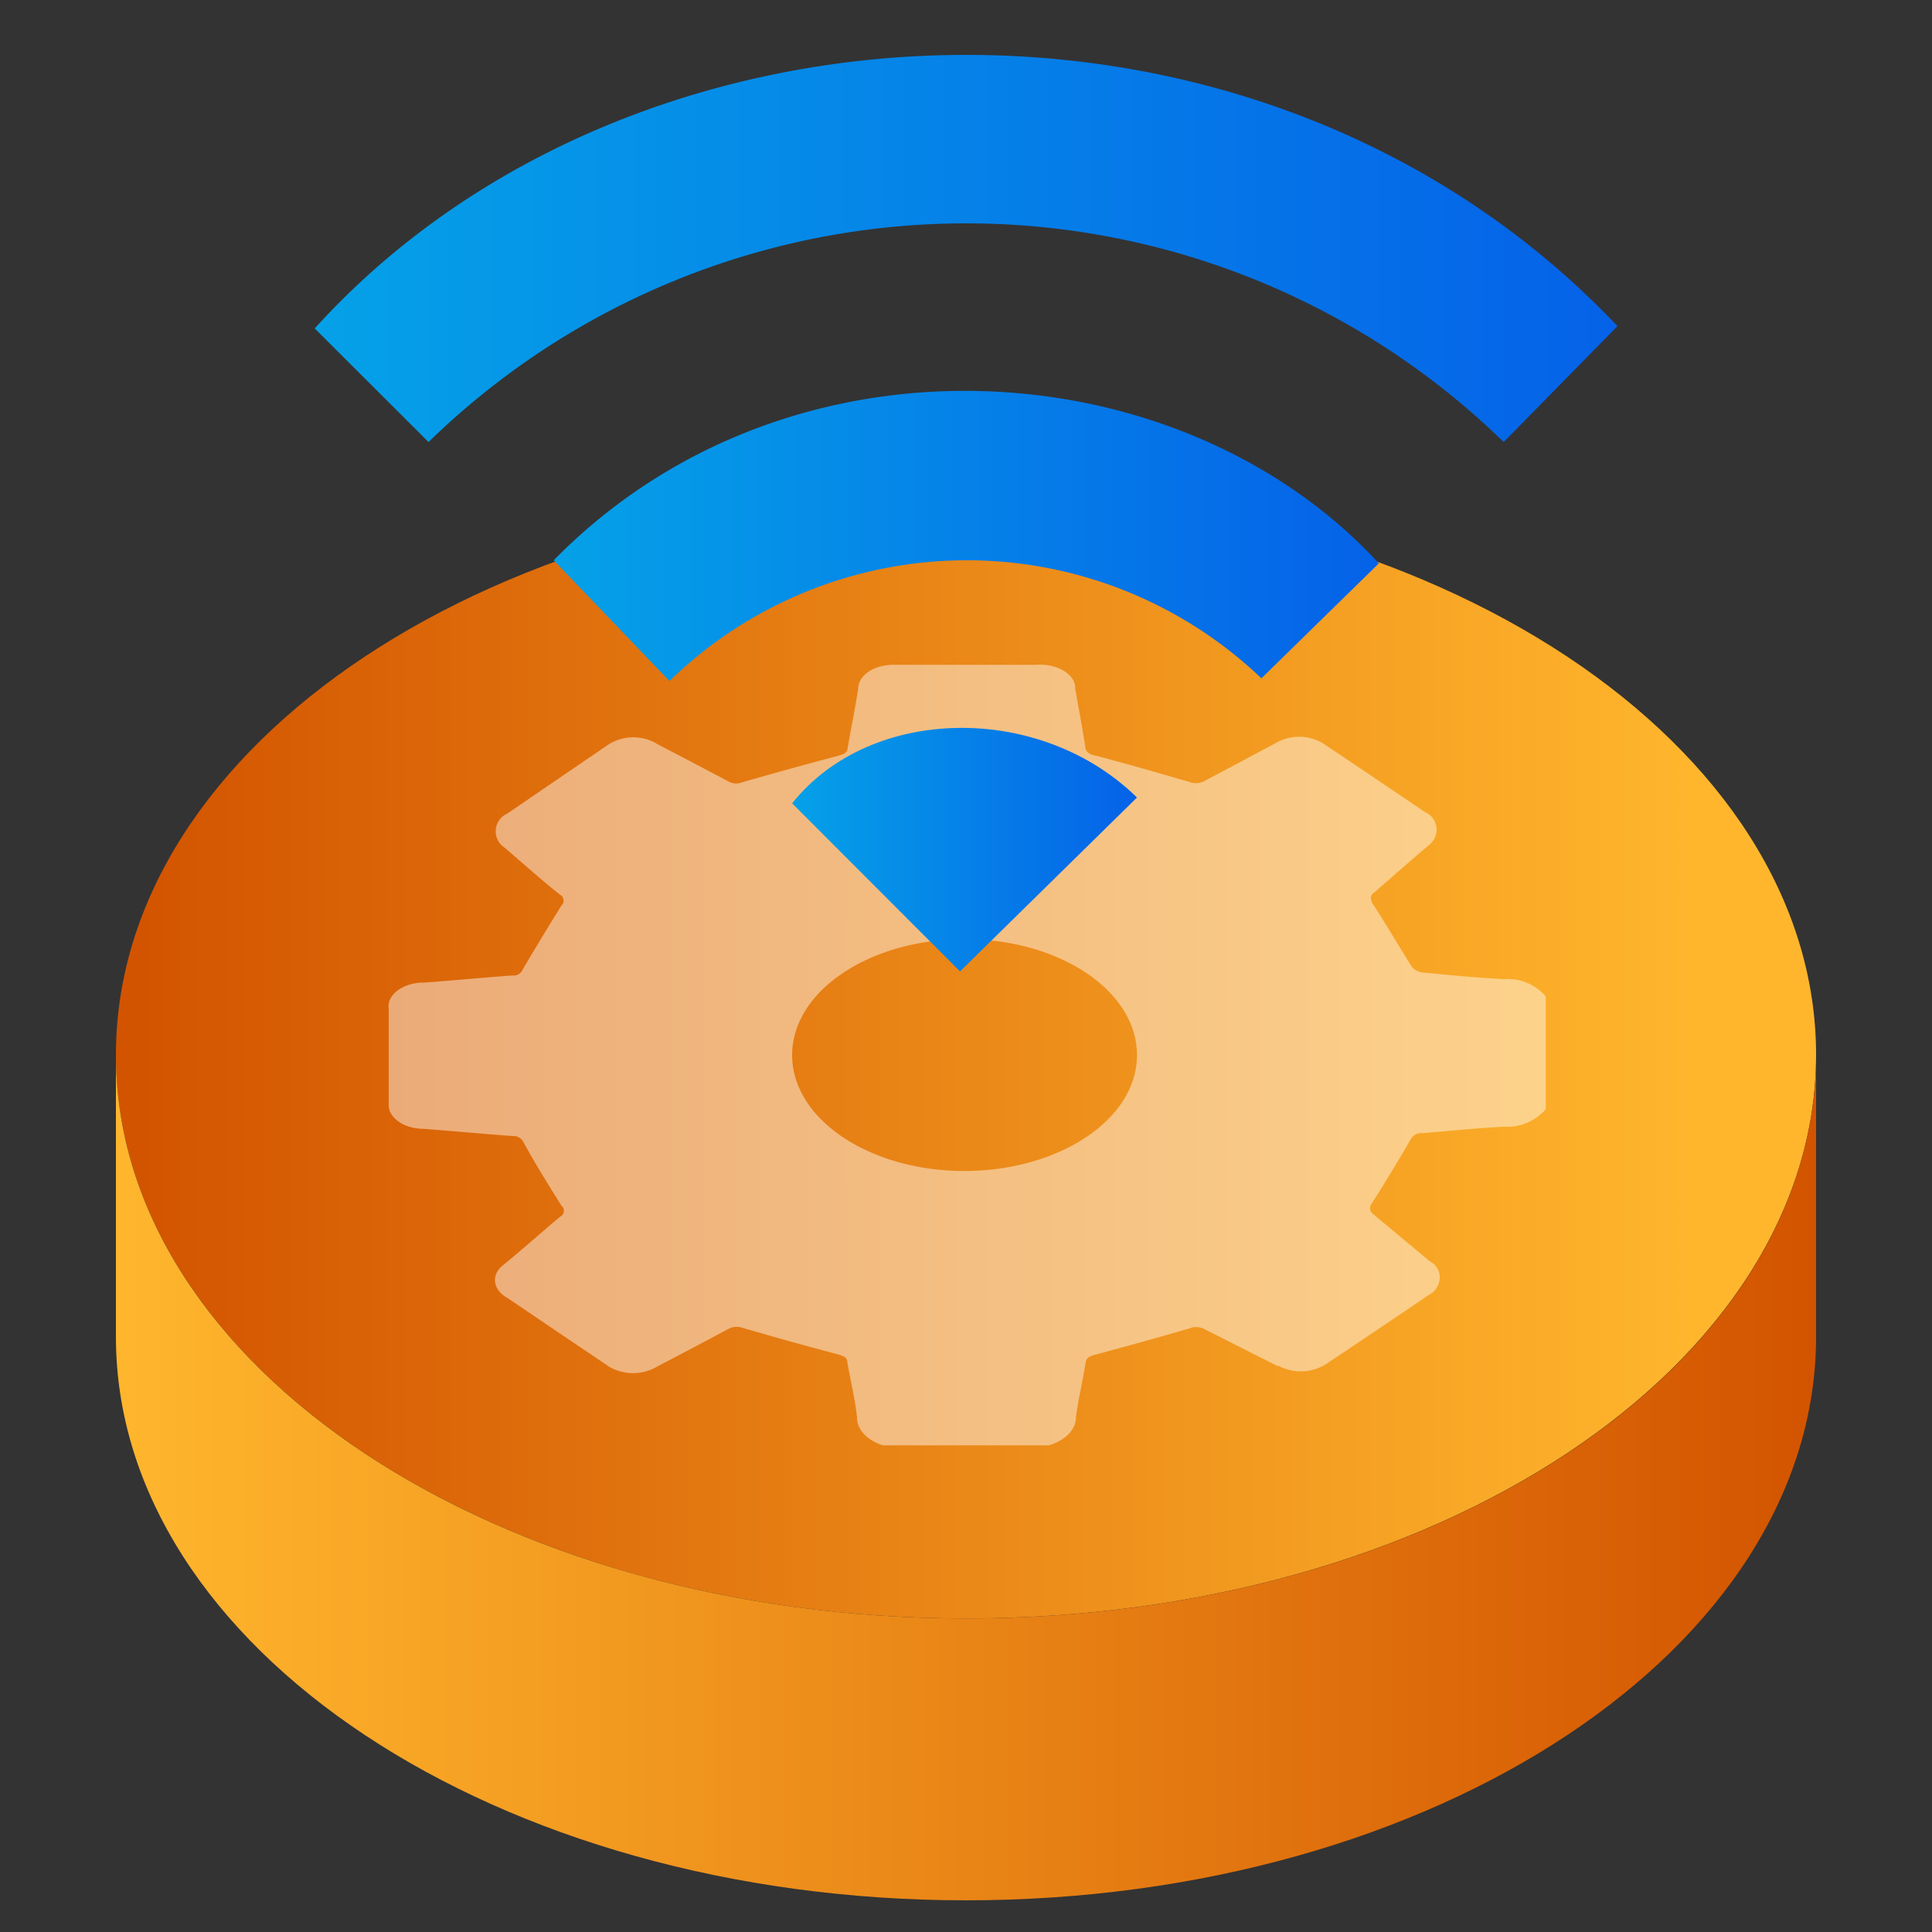 <svg id="Layer_1" data-name="Layer 1" xmlns="http://www.w3.org/2000/svg" xmlns:xlink="http://www.w3.org/1999/xlink" viewBox="0 0 100 100"><rect x="0" y="0" width="100" height="100" fill="#333333" stroke="none"/><defs><style>.cls-1{fill:url(#linear-gradient);}.cls-2{fill:url(#linear-gradient-2);}.cls-3{fill:#fff;opacity:0.46;isolation:isolate;}.cls-4{fill:url(#linear-gradient-3);}.cls-5{fill:url(#linear-gradient-4);}.cls-6{fill:url(#linear-gradient-5);}</style><linearGradient id="linear-gradient" x1="-414" y1="1573.34" x2="-494.5" y2="1573.34" gradientTransform="matrix(-1, 0, 0, 1, -406.73, -1518.74)" gradientUnits="userSpaceOnUse"><stop offset="0" stop-color="#d35400"/><stop offset="1" stop-color="#ffb62d"/></linearGradient><linearGradient id="linear-gradient-2" x1="94.01" y1="-2356.31" x2="5.99" y2="-2356.31" gradientTransform="matrix(1, 0, 0, -1, 0, -2279.83)" xlink:href="#linear-gradient"/><linearGradient id="linear-gradient-3" x1="16.29" y1="-2292.66" x2="83.72" y2="-2292.66" gradientTransform="matrix(1, 0, 0, -1, 0, -2279.83)" gradientUnits="userSpaceOnUse"><stop offset="0" stop-color="#05a1e8"/><stop offset="1" stop-color="#0562e8"/></linearGradient><linearGradient id="linear-gradient-4" x1="28.66" y1="-2307.6" x2="71.37" y2="-2307.6" xlink:href="#linear-gradient-3"/><linearGradient id="linear-gradient-5" x1="41" y1="-2323.8" x2="58.85" y2="-2323.8" xlink:href="#linear-gradient-3"/></defs><path class="cls-1" d="M6,54.6C6,38.5,25.7,25.44,50,25.44S94,38.5,94,54.6,74.29,83.77,50,83.77,6,70.72,6,54.6Z"/><path class="cls-2" d="M94,54.62V69.19C94,85.3,74.29,98.36,50,98.36S6,85.28,6,69.19V54.62c0,16.1,19.7,29.15,44,29.15S94,70.72,94,54.62Z"/><path class="cls-3" d="M54.3,74.81H45.69c-.83-.27-1.34-.83-1.33-1.45-.11-1-.34-1.9-.5-2.85,0-.23-.18-.32-.49-.41-1.65-.43-3.28-.89-4.9-1.36a.93.93,0,0,0-.78.05c-1.21.65-2.43,1.29-3.67,1.94a2.46,2.46,0,0,1-2.51,0l-.1-.07L26.29,67.2c-.77-.42-.9-1.18-.27-1.7l.11-.09c1-.82,1.91-1.64,2.87-2.44a.33.33,0,0,0,.15-.45s0-.05-.06-.07c-.7-1.11-1.39-2.22-2-3.34a.58.58,0,0,0-.57-.31c-1.52-.11-3-.25-4.57-.37-1,0-1.82-.54-1.83-1.22v-5c-.1-.68.64-1.28,1.65-1.35h.16c1.53-.11,3.05-.26,4.58-.37a.51.51,0,0,0,.55-.32c.65-1.1,1.32-2.21,2-3.3a.35.35,0,0,0,0-.51.24.24,0,0,0-.09-.06c-1-.8-1.91-1.62-2.87-2.44a1,1,0,0,1-.27-1.39.85.85,0,0,1,.34-.31l.1-.06L31.4,38.6a2.4,2.4,0,0,1,2.5-.16l.11.07c1.24.64,2.47,1.29,3.68,1.93a.82.82,0,0,0,.73.05c1.63-.47,3.29-.93,5-1.38.27-.08.43-.15.45-.37.17-1,.39-2.06.55-3.09,0-.68.79-1.23,1.8-1.24h7.43c1-.07,1.89.42,2,1.09v.13c.17,1,.37,2,.53,3.06,0,.2.22.38.53.42,1.62.43,3.23.89,4.84,1.36a.94.94,0,0,0,.82-.06L66,38.48a2.42,2.42,0,0,1,2.49,0l.08.06c1.73,1.15,3.45,2.32,5.17,3.48A1,1,0,0,1,74,43.71h0c-1,.84-1.92,1.66-2.86,2.48a.32.32,0,0,0-.15.43l0,.06c.73,1.12,1.39,2.25,2.09,3.37a.9.9,0,0,0,.51.28c1.42.14,2.88.28,4.28.35a2.57,2.57,0,0,1,2.14.9v5.83a2.64,2.64,0,0,1-2.14.91c-1.41.06-2.82.22-4.22.33A.63.63,0,0,0,73,59c-.64,1.11-1.31,2.21-2,3.3a.37.37,0,0,0,.05.52l0,0L74,65.28a.93.93,0,0,1,.42,1.26A.9.9,0,0,1,74,67l-.11.07c-1.72,1.17-3.45,2.33-5.17,3.48a2.45,2.45,0,0,1-2.53.15h-.08l-3.72-1.88a.93.93,0,0,0-.83-.06c-1.6.47-3.21.91-4.84,1.35-.31.08-.49.16-.53.42-.15,1-.39,1.9-.5,2.85C55.68,74,55.14,74.55,54.3,74.81Zm4.55-20.2c0-3.32-4-6-8.92-6S41,51.3,41,54.61s4,6,8.91,6S58.85,57.94,58.85,54.61Z"/><path class="cls-4" d="M22.18,22.88,16.29,17c16.4-18.13,49-19.57,67.43-.12l-5.89,6A39.86,39.86,0,0,0,22.18,22.88Z"/><path class="cls-5" d="M28.66,29c12.17-12.41,32.44-11,42.71.16l-6.08,5.95a22.08,22.08,0,0,0-30.64.14Z"/><path class="cls-6" d="M49.69,50.28,41,41.58c4.07-5.1,12.85-5.21,17.85-.3Z"/></svg>